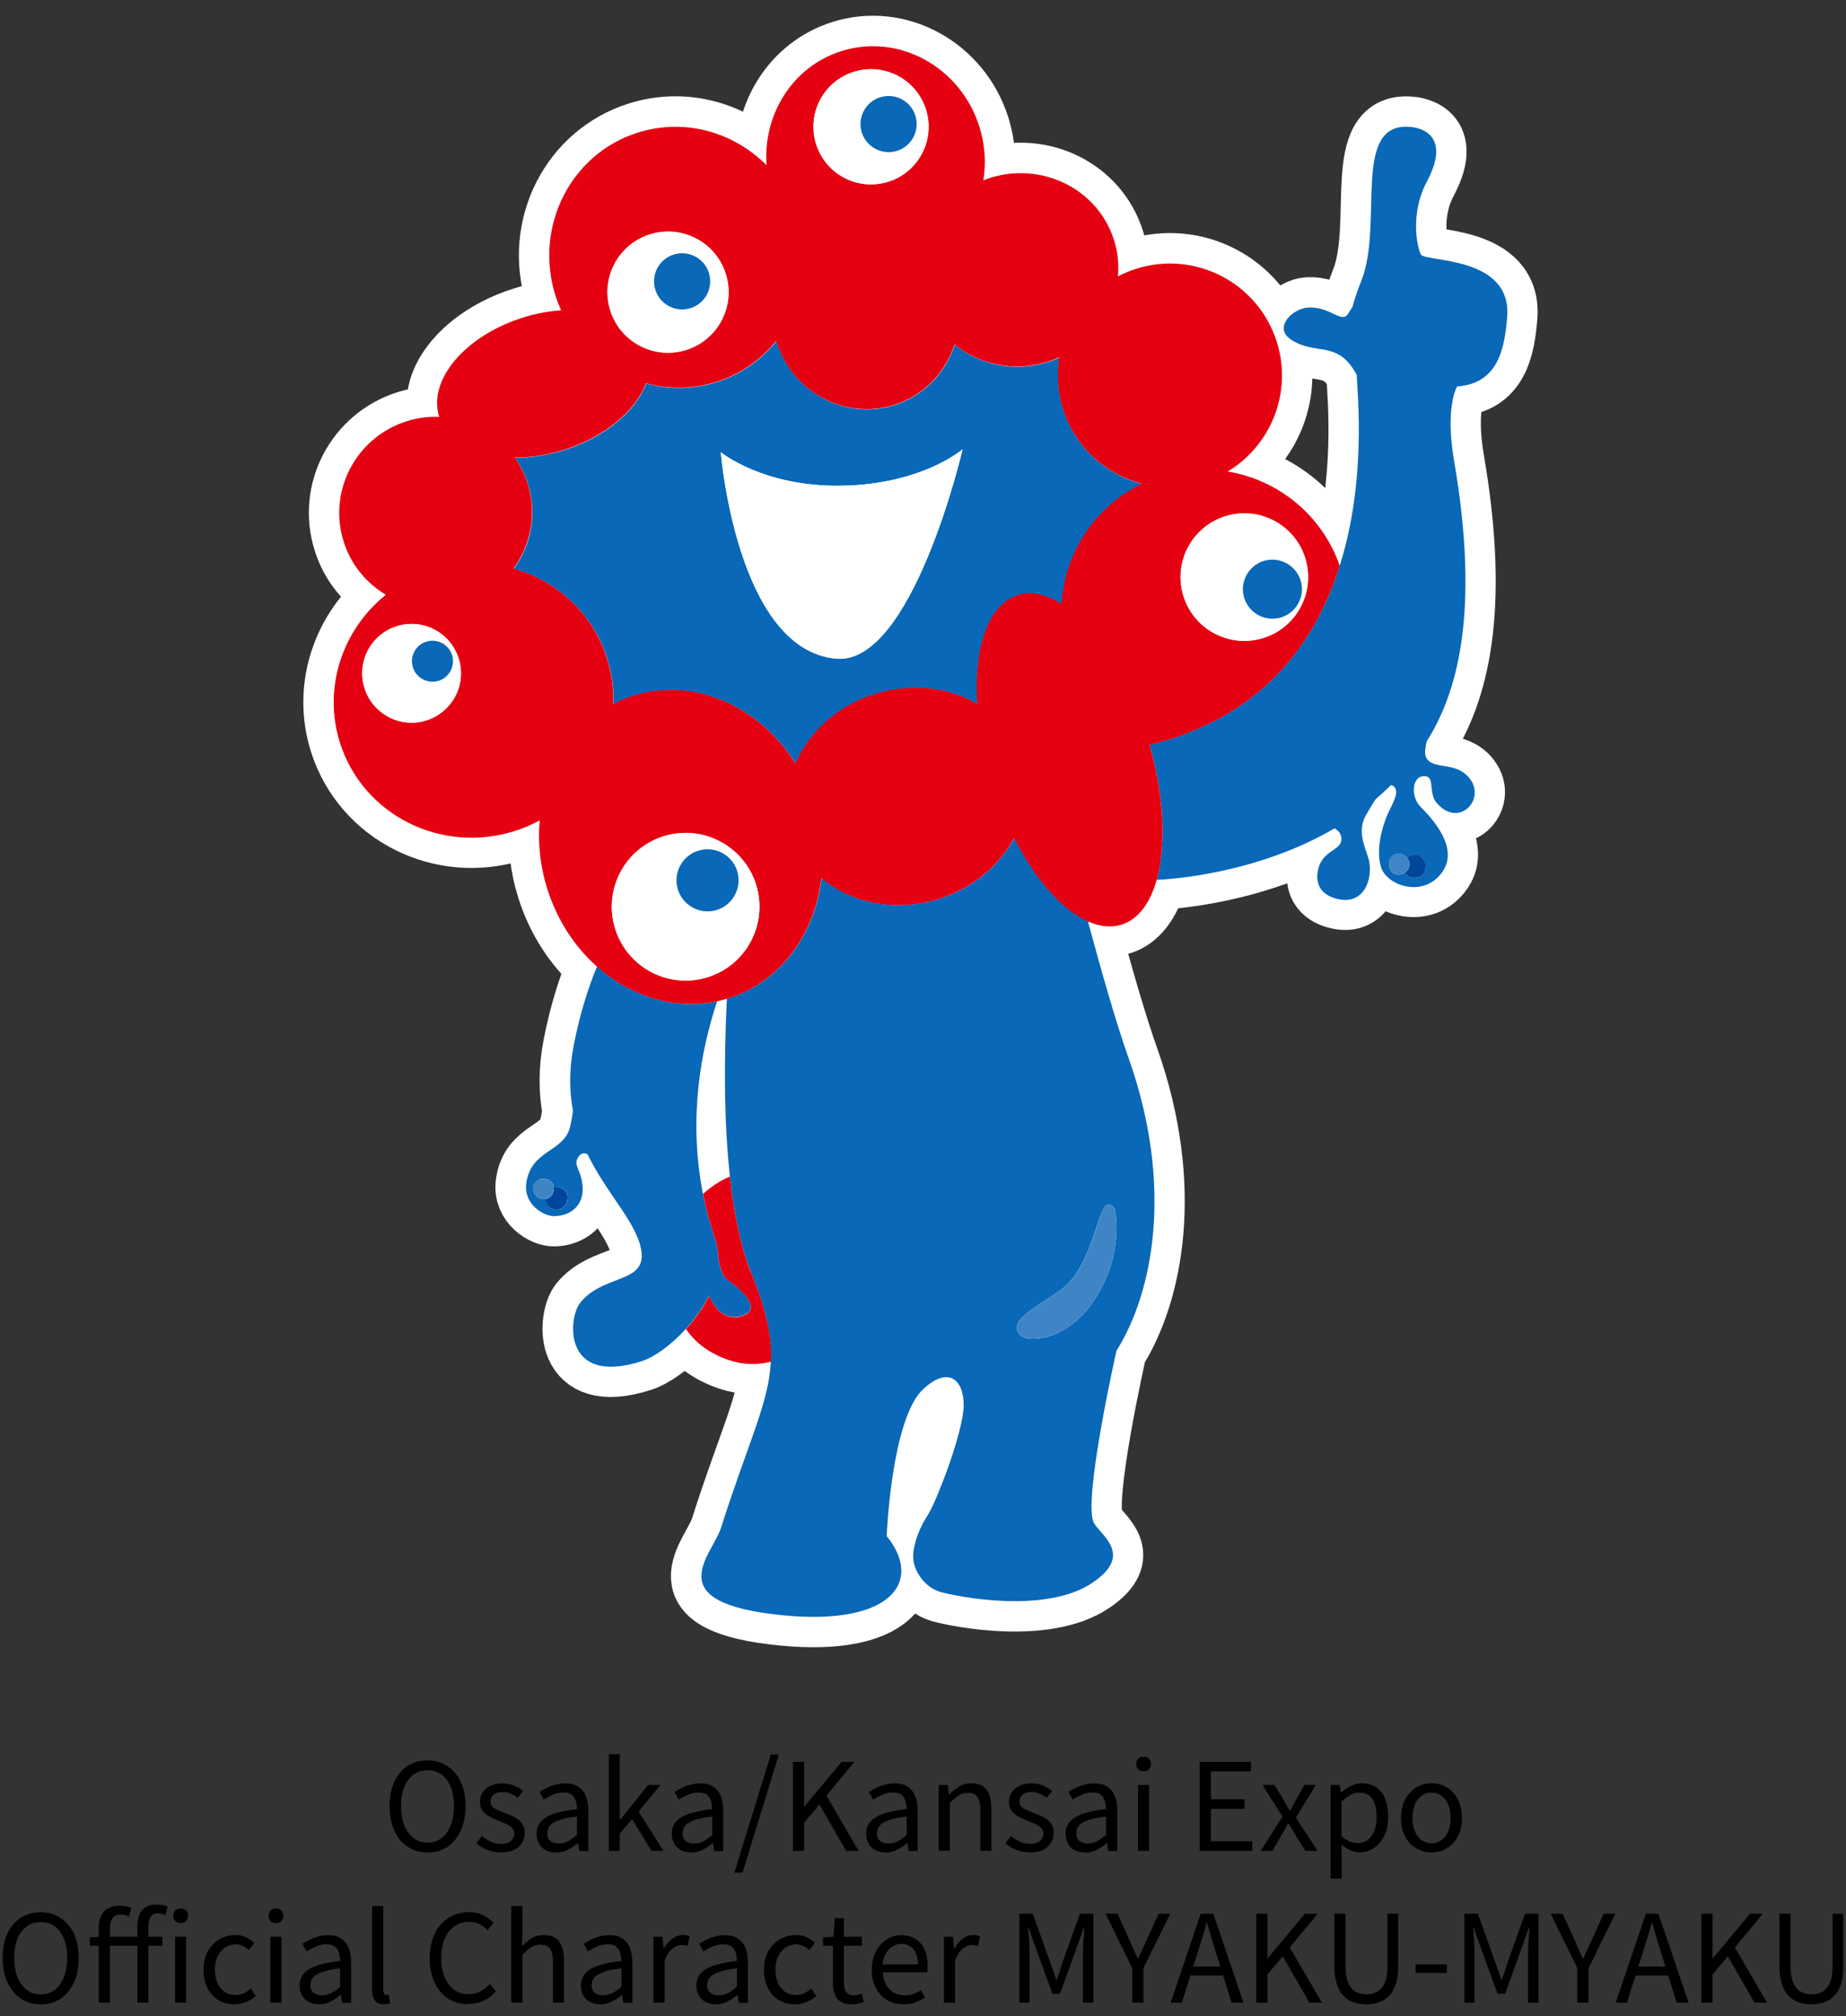 <?xml version="1.0" encoding="UTF-8"?>
<svg id="_レイヤー_2" data-name="レイヤー 2" xmlns="http://www.w3.org/2000/svg" viewBox="0 0 152 166">
  <rect x="0" y="0" width="152" height="166" fill="#333333" stroke="none"/>
  <defs>
    <style>
      .cls-1 {
        fill: none;
      }

      .cls-2, .cls-3 {
        fill: #fff;
      }

      .cls-4 {
        fill: #0968b7;
      }

      .cls-5 {
        fill: #00469c;
      }

      .cls-6 {
        fill: #3f85c6;
      }

      .cls-3 {
        stroke: #fff;
        stroke-miterlimit: 10;
        stroke-width: 5px;
      }

      .cls-7 {
        fill: #e50012;
      }
    </style>
  </defs>
  <g id="_レイヤー_1-2" data-name="レイヤー 1">
    <g>
      <g>
        <g>
          <g>
            <path class="cls-3" d="M116.99,20.95c-.33-.67-.88-3.42.5-6,2.33-4.39-1.38-4.5-1.38-4.5-4.86-.42-2.17,7.96-4,12.62-.36.91-.6,1.63-.75,2.22-.12.17-.24.35-.35.53-.53.88-1.44-.59-3.28-.5-1.27.06-2.93,1.63-1.44,2.63,2.06,1.38,3.85-.02,5.42,2.91.09,1.84.79,8.82-1.39,15.73-1.46-4.21-5.08-7.09-9.23-7.78,3.57-2.15,5.35-6.53,4.04-10.68-1.54-4.86-6.72-7.55-11.58-6.01-.53.17-1.03.38-1.5.63.09-.99,0-2.01-.33-3.01-1.32-4.18-5.9-6.46-10.21-5.1-.18.06-.36.13-.54.2.23-1.43.14-2.94-.33-4.43-1.56-4.92-6.65-7.71-11.37-6.21-4.01,1.27-6.46,5.22-6.15,9.4-2.71-2.74-6.75-3.91-10.61-2.69-5.53,1.75-8.56,7.76-6.77,13.43.13.41.29.81.46,1.2-1.03.07-2.1.26-3.18.61-4.74,1.5-7.81,5.15-6.86,8.15,0,0,0,0,0,.01-.88-.03-1.78.08-2.67.36-4.18,1.32-6.51,5.76-5.19,9.92.6,1.91,1.87,3.41,3.47,4.37-3.56,2.86-5.21,7.65-3.78,12.18,1.88,5.94,8.32,9.19,14.39,7.27.73-.23,1.42-.53,2.06-.88-.17,1.83.03,3.76.63,5.67.82,2.58,2.26,4.75,4.07,6.36-.78,1.88-1.44,4.04-1.92,6.5-.39,2.01-.36,3.77-.07,5.34-.01.21-.06.62-.22,1.33-.48,2.15-3.27,1.89-3.62,4.72-.21,1.67,1.4,2.69,2.33,2.67,1.26-.03,2.44-.83,2.31-2.46-.1-1.31-.72-1.68-.44-2.25.27-.55.61-.52.85-.38,1.63,3.34,4.09,5.66,4.43,7.95.4,2.71-3.11,1.89-5.03,4.26-1.01,1.25-1.48,6.93,5.09,4.81.99-.32,2.39-1.31,3.61-2.65.7,1.03,1.78,1.95,3.52,2.55,1.18.4,2.36.41,3.48.13-.15,3.42-1.85,6.63-4.11,13.73-.73,2.28-5.28,6.19,5.19,7.19,8.81.84,11.51-2.77,8.46-6.53,0,0,.38-9.63,2.99-12.08,2.06-1.94,3.35-.83,3.35,1.3s-2.25,8-3,9.12c-.52.78-1.12,2.12-1.16,3.28-.04,1.17.93,2.61,2.25,2.98,1.32.38,8.66,1.86,12.53-.77,3.33-2.26.78-3.81.12-4.88-1-1.62,1.84-14.21,1.84-14.21,2.99-4.74,4.75-13.5,1.01-24.06-1.02-2.87-2.24-7.13-3.37-11.33.97.43,1.91.54,2.78.27,1.37-.43,2.35-1.77,2.89-3.68,1.08-.04,8.23-.48,14.65-4.24.24.14.48.36.54.67.24,1.19-1.5,1-1.89,2.7-.39,1.7.81,2.34,1.88,2.5,1.87.27,2.62-1.62,2.31-3.19-.15-.74-.93-2.08-.44-3.38.12-.33.58-1.08.98-1.7.41-.35.82-.72,1.21-1.11.02-.02.04-.04.06-.06.84.28.22,1.38-.12,2.06-.59,1.18-1.18,3.28-.69,4.75.5,1.5,3.55,2.54,5.06.31,1.31-1.94-.75-4.25-1.81-5.31-.83-.83-.72-2.44.18-2.53,1.09-.12.4,1.34,1.13,2.19,1.81,2.12,4.06-.25,2.75-1.97-1.17-1.54-3.1-.65-3.63-1.81-.12-.25-.06-.73.06-1.27,2.5-3.95,4.42-10.53,2.26-23.11-.77-4.48.25-6.12.25-6.12,3.38-.25,3.9-3.09,4.12-5.69.43-5.13-6.79-4.52-7.12-5.19Z"/>
            <g>
              <path class="cls-4" d="M83.52,68.99c-1.21,2.25-3.37,4.12-6.17,5-3.58,1.13-7.24.37-9.69-1.7-.54,4.61-3.37,8.54-7.64,9.89-.05.02-.11.03-.17.05-.24,4.87-.25,10.07.25,14.62.33,3.04.89,5.79,1.76,7.96,1.24,3.09,1.71,5.22,1.61,7.27-.15,3.42-1.85,6.63-4.11,13.73-.73,2.28-5.28,6.19,5.19,7.19,8.81.84,11.51-2.77,8.46-6.53,0,0,.38-9.63,2.99-12.08,2.06-1.94,3.35-.83,3.35,1.3s-2.25,8-3,9.12c-.52.78-1.12,2.12-1.16,3.28-.04,1.17.93,2.61,2.25,2.98,1.32.38,8.66,1.86,12.53-.77,3.33-2.26.78-3.81.12-4.88-1-1.62,1.84-14.21,1.84-14.21,2.99-4.74,4.75-13.5,1.01-24.06-1.02-2.87-2.24-7.13-3.37-11.33-2.11-.95-4.33-3.44-6.07-6.86ZM91.78,99.52s.91,3.6-1.69,7.54c-2.19,3.32-5.44,3.54-6.08,2.87-1.23-1.3,1.88-2.54,3.56-3.91,2.84-2.32,2.85-8.42,4.21-6.5Z"/>
              <path class="cls-4" d="M94.04,39.85c-2.97-.77-5.5-3-6.49-6.14-.45-1.43-.53-2.89-.3-4.27-.3.14-.61.26-.94.36-2.77.88-5.64.25-7.69-1.42-.74,2.29-2.51,4.19-4.95,4.97-4.05,1.28-8.38-1.02-9.69-5.13-.02-.05-.02-.1-.04-.14-1.24,1.54-2.91,2.74-4.92,3.38-1.96.62-3.96.62-5.81.12-.83,2.24-3.35,4.4-6.73,5.47-1.4.44-2.79.64-4.07.64.45.64.81,1.36,1.06,2.14.78,2.47.27,5.04-1.16,7,3.54,1,6.51,3.67,7.69,7.39.4,1.25.55,2.52.51,3.76.52-.27,1.07-.5,1.65-.68,4.99-1.58,10.38.85,13.36,5.58,1.1-2.57,3.43-4.74,6.52-5.72,3.01-.95,6.08-.56,8.44.81-.28-4.6.91-8.18,3.33-8.94,1.12-.36,2.38-.06,3.64.74.25-4.18,2.73-8.02,6.61-9.9ZM68.85,54.23c-8.19-.73-9.5-17-9.5-17,0,0,3.51,2.9,10.08,2.76,6.56-.15,9.83-3,9.83-3,0,0-4.13,17.8-10.41,17.24Z"/>
              <g>
                <path class="cls-4" d="M116.99,20.95c-.33-.67-.88-3.42.5-6,2.33-4.39-1.38-4.5-1.38-4.5-4.86-.42-2.17,7.96-4,12.62-.36.91-.6,1.63-.75,2.22-.12.17-.24.35-.35.53-.53.88-1.44-.59-3.28-.5-1.27.06-2.93,1.63-1.44,2.63,2.06,1.38,3.85-.02,5.42,2.91.09,1.84.79,8.82-1.4,15.73-1.98,6.27-6.33,12.47-15.66,14.73,0,0,0,0,0,0,1.23,4.28,1.38,8.32.59,11.12,1.08-.04,8.23-.48,14.65-4.24.24.14.48.36.54.67.24,1.19-1.5,1-1.89,2.7-.39,1.7.81,2.34,1.88,2.5,1.87.27,2.62-1.62,2.31-3.19-.15-.74-.93-2.08-.44-3.38.12-.33.58-1.08.98-1.7.41-.35.82-.72,1.21-1.11.02-.02.04-.04.06-.06.84.28.22,1.38-.12,2.06-.59,1.18-1.18,3.28-.69,4.75.5,1.5,3.55,2.54,5.06.31,1.31-1.94-.75-4.25-1.81-5.31-.83-.83-.72-2.44.18-2.53,1.09-.12.4,1.34,1.13,2.19,1.81,2.12,4.06-.25,2.75-1.97-1.17-1.54-3.1-.65-3.63-1.81-.12-.25-.06-.73.06-1.27,2.5-3.95,4.42-10.53,2.26-23.11-.77-4.48.25-6.12.25-6.12,3.38-.25,3.9-3.09,4.12-5.69.43-5.13-6.79-4.52-7.12-5.19ZM117.4,71.17c.12,1.19-1.2,1.4-1.71.75-.02-.02-.02-.04-.04-.06-.19.12-.43.18-.66.13-.47-.1-.83-.76-.51-1.29.47-.79,1.27-.2,1.27-.2.05.04.08.09.12.14.08-.07.18-.14.29-.18.96-.34,1.24.73,1.24.73Z"/>
                <path class="cls-4" d="M59.83,105.32c-.38-.27-.59-1.16-.69-1.74,0-.52-.08-1.04-.26-1.55-.43-1.27-.76-2.52-1-3.74-1.23-6.28-.15-11.89,1.17-15.85-3.51.74-7.12-.4-9.89-2.87-.78,1.88-1.44,4.04-1.92,6.5-.39,2.01-.36,3.77-.07,5.34-.01.21-.06.62-.22,1.33-.48,2.15-3.27,1.89-3.62,4.72-.21,1.67,1.4,2.69,2.33,2.67,1.26-.03,2.44-.83,2.31-2.46-.1-1.31-.72-1.68-.44-2.25.27-.55.61-.52.85-.38,1.63,3.34,4.09,5.66,4.43,7.95.4,2.71-3.11,1.89-5.03,4.26-1.01,1.25-1.48,6.93,5.09,4.81.99-.32,2.39-1.31,3.61-2.65.72-.8,1.39-1.72,1.87-2.7.08.1.21.29.39.61.53.97,1.59,1.35,2.49.97,1.15-.48.58-1.56-1.4-2.98ZM45.2,99.37s-.27-.27-.34-.63c-.2.02-.42-.04-.65-.2,0,0-.71-.69-.01-1.29.47-.4,1.18-.16,1.36.29.03.06.04.12.05.19.45-.09.94.15,1.09.53.31.76-.53,1.81-1.5,1.11Z"/>
              </g>
              <path class="cls-7" d="M110.32,46.6c-1.46-4.21-5.08-7.09-9.23-7.78,3.57-2.15,5.35-6.53,4.04-10.68-1.54-4.86-6.72-7.55-11.58-6.01-.53.17-1.03.38-1.5.63.09-.99,0-2.01-.33-3.01-1.32-4.18-5.9-6.46-10.21-5.1-.18.06-.36.13-.54.2.23-1.43.14-2.94-.33-4.43-1.56-4.92-6.65-7.71-11.37-6.21-4.01,1.27-6.46,5.22-6.15,9.4-2.71-2.74-6.75-3.91-10.61-2.69-5.53,1.75-8.56,7.76-6.77,13.43.13.41.29.81.46,1.2-1.03.07-2.1.26-3.18.61-4.74,1.5-7.81,5.15-6.86,8.15,0,0,0,0,0,.01-.88-.03-1.78.08-2.67.36-4.18,1.32-6.51,5.76-5.19,9.92.6,1.91,1.87,3.41,3.47,4.37-3.56,2.86-5.21,7.65-3.78,12.18,1.88,5.94,8.32,9.19,14.39,7.27.73-.23,1.42-.53,2.06-.88-.17,1.83.03,3.76.63,5.67.82,2.58,2.26,4.75,4.07,6.36,2.77,2.47,6.39,3.61,9.89,2.87.27-.06.54-.13.8-.2.05-.02.11-.03.17-.05,4.27-1.35,7.1-5.28,7.64-9.89,2.45,2.06,6.11,2.83,9.69,1.7,2.8-.89,4.97-2.75,6.17-5,1.74,3.42,3.96,5.92,6.07,6.86.97.43,1.91.54,2.78.27,1.37-.43,2.35-1.77,2.89-3.68.79-2.8.64-6.84-.59-11.12,0,0,0,0,0,0,9.33-2.26,13.68-8.46,15.66-14.73ZM107.47,45.93c.87,2.77-.66,5.72-3.42,6.59-2.76.87-5.72-.66-6.59-3.42-.88-2.76.66-5.72,3.42-6.59,2.77-.87,5.72.66,6.59,3.42ZM70.29,5.92c2.5-.79,5.16.59,5.95,3.09.79,2.5-.59,5.16-3.09,5.95-2.5.79-5.16-.59-5.95-3.09-.79-2.5.59-5.16,3.09-5.95ZM53.5,19.3c2.63-.83,5.43.62,6.26,3.25.83,2.63-.62,5.43-3.25,6.26-2.63.83-5.43-.62-6.26-3.25-.83-2.63.62-5.43,3.25-6.26ZM35.12,59.31c-2.14.68-4.42-.51-5.1-2.65-.68-2.14.51-4.42,2.65-5.1,2.14-.68,4.42.51,5.1,2.65.68,2.14-.51,4.42-2.65,5.1ZM58.29,80.45c-3.2,1.01-6.62-.76-7.63-3.96-1.01-3.2.76-6.62,3.96-7.63,3.2-1.01,6.62.76,7.63,3.96,1.01,3.2-.76,6.62-3.96,7.63ZM83.79,49.01c-2.43.77-3.61,4.34-3.33,8.94-2.36-1.37-5.43-1.76-8.44-.81-3.09.98-5.42,3.15-6.52,5.72-2.98-4.73-8.38-7.16-13.36-5.58-.58.18-1.12.41-1.65.68.05-1.24-.11-2.51-.51-3.76-1.18-3.72-4.14-6.38-7.69-7.39,1.42-1.96,1.94-4.53,1.16-7-.25-.78-.61-1.5-1.06-2.14,1.29,0,2.67-.19,4.07-.64,3.38-1.07,5.9-3.23,6.73-5.47,1.86.5,3.86.5,5.81-.12,2.01-.64,3.68-1.84,4.92-3.38.01.05.02.1.04.14,1.3,4.12,5.64,6.41,9.69,5.13,2.44-.77,4.21-2.68,4.95-4.97,2.05,1.67,4.92,2.3,7.69,1.42.32-.1.63-.23.94-.36-.23,1.39-.15,2.84.3,4.27.99,3.14,3.52,5.37,6.49,6.14-3.88,1.88-6.36,5.71-6.61,9.9-1.26-.8-2.52-1.1-3.64-.74Z"/>
              <path class="cls-1" d="M57.89,98.29c.64-.57,1.37-1.07,2.21-1.43-.5-4.55-.48-9.75-.25-14.62-.27.08-.53.15-.8.2-1.32,3.95-2.39,9.57-1.17,15.85Z"/>
              <path class="cls-7" d="M61.86,104.83c-.87-2.18-1.43-4.93-1.76-7.96-.84.36-1.58.85-2.21,1.43.24,1.22.56,2.47,1,3.74.17.51.25,1.03.26,1.55.1.57.3,1.46.69,1.74,1.98,1.42,2.54,2.5,1.4,2.98-.9.38-1.96,0-2.49-.97-.18-.32-.3-.51-.39-.61-.48.98-1.15,1.9-1.87,2.7.7,1.03,1.78,1.95,3.52,2.55,1.18.4,2.36.41,3.48.13.09-2.05-.38-4.18-1.61-7.27Z"/>
              <path class="cls-6" d="M84.01,109.93c.63.67,3.89.45,6.08-2.87,2.6-3.94,1.69-7.54,1.69-7.54-1.36-1.92-1.36,4.18-4.21,6.5-1.68,1.37-4.78,2.61-3.56,3.91Z"/>
              <path class="cls-2" d="M97.45,49.1c.87,2.77,3.83,4.3,6.59,3.42,2.77-.88,4.3-3.83,3.42-6.59-.88-2.77-3.83-4.3-6.59-3.42-2.77.88-4.3,3.83-3.42,6.59ZM104.03,46.19c1.28-.41,2.65.3,3.05,1.59.41,1.28-.3,2.65-1.59,3.05-1.28.41-2.65-.3-3.05-1.59-.41-1.28.3-2.65,1.59-3.05Z"/>
              <path class="cls-4" d="M105.5,50.83c1.28-.41,1.99-1.77,1.59-3.05-.41-1.28-1.77-1.99-3.05-1.59-1.28.41-1.99,1.77-1.59,3.05.41,1.28,1.77,1.99,3.05,1.59Z"/>
              <path class="cls-2" d="M62.25,72.82c-1.01-3.2-4.43-4.98-7.63-3.96-3.2,1.01-4.98,4.43-3.96,7.63,1.01,3.2,4.43,4.98,7.63,3.96,3.2-1.01,4.97-4.43,3.96-7.63ZM55.83,73.25c-.43-1.35.32-2.78,1.67-3.21,1.35-.43,2.78.32,3.21,1.67.43,1.35-.32,2.78-1.67,3.21-1.35.43-2.78-.32-3.21-1.67Z"/>
              <path class="cls-4" d="M60.7,71.71c-.43-1.35-1.86-2.09-3.21-1.67-1.35.43-2.09,1.86-1.67,3.21.43,1.34,1.86,2.09,3.21,1.67,1.34-.43,2.09-1.86,1.67-3.21Z"/>
              <path class="cls-2" d="M56.51,28.81c2.63-.83,4.08-3.64,3.25-6.26-.83-2.63-3.63-4.08-6.26-3.25-2.63.83-4.08,3.64-3.25,6.26.83,2.63,3.63,4.08,6.26,3.25ZM55.47,20.97c1.22-.38,2.52.29,2.9,1.51.39,1.22-.29,2.52-1.51,2.9-1.22.39-2.52-.29-2.9-1.51-.38-1.22.29-2.52,1.51-2.9Z"/>
              <path class="cls-4" d="M56.86,25.37c1.22-.38,1.89-1.68,1.51-2.9-.38-1.22-1.68-1.89-2.9-1.51-1.22.38-1.89,1.68-1.51,2.9.38,1.22,1.68,1.89,2.9,1.51Z"/>
              <path class="cls-2" d="M73.15,14.96c2.5-.79,3.88-3.45,3.09-5.95-.79-2.5-3.45-3.88-5.95-3.09-2.5.79-3.88,3.45-3.09,5.95.79,2.5,3.45,3.88,5.95,3.09ZM72.47,8.01c1.22-.39,2.52.29,2.9,1.51.39,1.22-.29,2.52-1.51,2.9-1.22.38-2.52-.29-2.9-1.51-.39-1.22.29-2.52,1.51-2.9Z"/>
              <path class="cls-4" d="M73.86,12.42c1.22-.38,1.89-1.68,1.51-2.9-.38-1.22-1.68-1.89-2.9-1.51-1.22.39-1.89,1.68-1.51,2.9.39,1.22,1.69,1.89,2.9,1.51Z"/>
              <path class="cls-2" d="M32.66,51.56c-2.14.68-3.33,2.96-2.65,5.1.68,2.14,2.96,3.33,5.1,2.65,2.14-.68,3.33-2.96,2.65-5.1-.68-2.14-2.96-3.33-5.1-2.65ZM36.12,56.06c-.89.28-1.84-.21-2.12-1.1-.28-.89.21-1.84,1.1-2.12.89-.28,1.84.21,2.12,1.1.28.89-.21,1.84-1.1,2.12Z"/>
              <path class="cls-4" d="M35.1,52.83c-.89.28-1.38,1.23-1.1,2.12.28.89,1.24,1.38,2.12,1.1.89-.28,1.38-1.23,1.1-2.12-.28-.89-1.23-1.38-2.12-1.1Z"/>
              <path class="cls-2" d="M59.35,37.23s1.31,16.27,9.5,17c6.28.56,10.41-17.24,10.41-17.24,0,0-3.27,2.85-9.83,3-6.56.15-10.08-2.76-10.08-2.76Z"/>
              <path class="cls-5" d="M45.6,97.73c.07.46-.26.97-.75,1.01.07.36.34.63.34.63.97.69,1.81-.35,1.5-1.11-.15-.37-.64-.62-1.09-.53Z"/>
              <path class="cls-6" d="M45.6,97.73c0-.06-.02-.13-.05-.19-.18-.45-.89-.69-1.36-.29-.7.59.01,1.29.01,1.29.23.17.45.22.65.2.48-.05.81-.55.75-1.01Z"/>
              <path class="cls-5" d="M115.87,70.63c.36.48.16.99-.22,1.23.01.02.02.04.04.06.51.65,1.83.44,1.71-.75,0,0-.28-1.07-1.24-.73-.11.04-.21.11-.29.18Z"/>
              <path class="cls-6" d="M115.87,70.63s-.07-.09-.12-.14c0,0-.81-.58-1.27.2-.32.53.04,1.19.51,1.29.23.05.47,0,.66-.13.38-.24.58-.75.22-1.23Z"/>
            </g>
          </g>
          <rect class="cls-1" x="24.8" y=".98" width="102" height="135"/>
        </g>
        <g>
          <path d="M35.2,152.52c-.61,0-1.15-.15-1.62-.46-.47-.31-.84-.75-1.1-1.33-.27-.57-.4-1.25-.4-2.03s.13-1.46.4-2.02c.27-.56.63-1,1.1-1.29.47-.3,1.01-.45,1.62-.45s1.16.15,1.62.46c.47.3.84.73,1.11,1.29s.4,1.23.4,2.02-.13,1.46-.4,2.03c-.27.57-.63,1.02-1.11,1.33-.47.31-1.01.46-1.62.46ZM35.2,151.71c.44,0,.82-.12,1.15-.37s.58-.6.76-1.05c.18-.45.27-.98.27-1.59s-.09-1.14-.27-1.58-.43-.78-.76-1.02-.71-.35-1.15-.35-.81.12-1.14.35-.58.58-.77,1.02c-.18.44-.27.97-.27,1.58s.09,1.14.27,1.59c.18.45.44.8.77,1.05s.71.37,1.14.37Z"/>
          <path d="M41.25,152.52c-.38,0-.75-.07-1.11-.21-.36-.14-.66-.32-.91-.54l.44-.61c.24.19.49.35.74.47.25.12.54.18.87.18.36,0,.63-.08.8-.25.18-.16.27-.36.27-.6,0-.19-.06-.34-.19-.46-.12-.12-.28-.23-.47-.32-.19-.09-.38-.17-.59-.25-.25-.1-.5-.21-.74-.33-.24-.12-.44-.28-.6-.48-.16-.2-.24-.45-.24-.75s.07-.56.22-.79.36-.41.64-.55c.28-.14.62-.2,1.01-.2.33,0,.64.06.93.18.29.12.54.27.75.44l-.44.57c-.19-.13-.38-.25-.58-.34-.2-.09-.41-.14-.65-.14-.35,0-.6.08-.77.23s-.24.34-.24.56c0,.17.05.31.16.42s.26.21.44.28c.18.08.37.16.57.24.2.07.4.15.59.24.2.09.37.19.53.31.16.12.28.27.38.45.1.18.14.39.14.65,0,.29-.07.56-.22.81s-.37.44-.66.58c-.29.14-.65.21-1.08.21Z"/>
          <path d="M45.76,152.52c-.3,0-.57-.06-.81-.18-.24-.12-.43-.3-.56-.53s-.21-.51-.21-.83c0-.59.27-1.05.79-1.36.53-.32,1.38-.54,2.54-.67,0-.23-.03-.46-.1-.67-.06-.21-.17-.38-.33-.51-.16-.13-.39-.19-.69-.19s-.61.06-.88.19c-.28.12-.53.25-.74.4l-.35-.63c.17-.11.36-.22.58-.33.22-.11.46-.2.72-.27s.54-.11.83-.11c.44,0,.8.09,1.08.28.28.19.48.44.61.77.13.33.2.72.2,1.18v3.34h-.75l-.08-.65h-.03c-.25.21-.53.4-.83.55s-.62.23-.96.23ZM46.02,151.78c.26,0,.51-.06.74-.18s.49-.3.75-.53v-1.51c-.61.07-1.09.16-1.45.29-.36.12-.62.27-.77.45-.15.18-.23.39-.23.62,0,.31.09.54.28.67.19.13.41.2.68.2Z"/>
          <path d="M50.13,152.39v-7.96h.9v5.39h.04l2.3-2.86h1.02l-1.81,2.19,2.05,3.24h-.99l-1.59-2.62-1.02,1.19v1.43h-.9Z"/>
          <path d="M56.9,152.52c-.3,0-.57-.06-.81-.18-.24-.12-.43-.3-.57-.53s-.21-.51-.21-.83c0-.59.27-1.05.79-1.36.53-.32,1.38-.54,2.54-.67,0-.23-.03-.46-.09-.67-.06-.21-.18-.38-.34-.51-.16-.13-.39-.19-.69-.19-.31,0-.61.06-.88.19-.28.12-.53.25-.75.4l-.35-.63c.17-.11.36-.22.58-.33s.46-.2.72-.27.54-.11.83-.11c.44,0,.8.09,1.07.28s.48.44.61.77c.13.33.2.72.2,1.18v3.34h-.75l-.08-.65h-.03c-.25.21-.53.4-.84.55-.3.15-.62.23-.96.23ZM57.16,151.78c.26,0,.51-.06.75-.18s.48-.3.74-.53v-1.51c-.61.07-1.09.16-1.45.29s-.62.27-.77.45c-.15.18-.23.39-.23.62,0,.31.09.54.28.67.19.13.41.2.68.2Z"/>
          <path d="M60.47,154.18l3-9.73h.66l-2.99,9.73h-.67Z"/>
          <path d="M65.29,152.39v-7.33h.92v3.68h.02l3.07-3.68h1.05l-2.3,2.78,2.65,4.55h-1.03l-2.2-3.82-1.26,1.5v2.32h-.92Z"/>
          <path d="M72.91,152.52c-.3,0-.57-.06-.81-.18-.24-.12-.43-.3-.57-.53s-.21-.51-.21-.83c0-.59.27-1.05.79-1.36.53-.32,1.38-.54,2.54-.67,0-.23-.03-.46-.09-.67-.06-.21-.18-.38-.34-.51-.16-.13-.39-.19-.69-.19-.31,0-.61.06-.88.19-.28.12-.53.25-.75.4l-.35-.63c.17-.11.36-.22.58-.33s.46-.2.72-.27.54-.11.83-.11c.44,0,.8.09,1.07.28s.48.44.61.77c.13.33.2.72.2,1.18v3.34h-.75l-.08-.65h-.03c-.25.21-.53.4-.84.55-.3.15-.62.23-.96.23ZM73.17,151.78c.26,0,.51-.06.75-.18s.48-.3.74-.53v-1.51c-.61.07-1.09.16-1.45.29s-.62.27-.77.45c-.15.18-.23.39-.23.62,0,.31.09.54.28.67.19.13.41.2.68.2Z"/>
          <path d="M77.29,152.39v-5.43h.75l.09.79h.02c.26-.26.54-.48.83-.66.29-.18.62-.27.99-.27.57,0,.99.18,1.26.54.27.36.4.89.4,1.58v3.44h-.91v-3.32c0-.51-.08-.88-.24-1.11-.16-.23-.43-.34-.79-.34-.28,0-.53.07-.75.21-.22.14-.46.35-.73.62v3.94h-.92Z"/>
          <path d="M84.81,152.52c-.38,0-.75-.07-1.11-.21-.36-.14-.66-.32-.91-.54l.44-.61c.24.19.49.35.74.47.25.12.54.18.87.18.36,0,.63-.08.8-.25.18-.16.27-.36.27-.6,0-.19-.06-.34-.19-.46-.12-.12-.28-.23-.47-.32-.19-.09-.38-.17-.59-.25-.25-.1-.5-.21-.74-.33-.24-.12-.44-.28-.6-.48-.16-.2-.24-.45-.24-.75s.07-.56.22-.79.36-.41.64-.55c.28-.14.62-.2,1.01-.2.33,0,.64.06.93.18.29.12.54.27.75.44l-.44.57c-.19-.13-.38-.25-.58-.34-.2-.09-.41-.14-.65-.14-.35,0-.6.08-.77.23s-.24.34-.24.56c0,.17.05.31.16.42s.26.21.44.28c.18.08.37.16.57.24.2.07.4.15.59.24.2.09.37.19.53.31.16.12.28.27.38.45.1.18.14.39.14.65,0,.29-.07.56-.22.81s-.37.44-.66.58c-.29.14-.65.21-1.08.21Z"/>
          <path d="M89.32,152.52c-.3,0-.57-.06-.81-.18-.24-.12-.43-.3-.56-.53s-.21-.51-.21-.83c0-.59.27-1.05.79-1.36.53-.32,1.38-.54,2.54-.67,0-.23-.03-.46-.1-.67-.06-.21-.17-.38-.33-.51-.16-.13-.39-.19-.69-.19s-.61.06-.88.19c-.28.12-.53.25-.74.4l-.35-.63c.17-.11.36-.22.58-.33.22-.11.46-.2.72-.27s.54-.11.83-.11c.44,0,.8.09,1.08.28.28.19.48.44.61.77.13.33.2.72.2,1.18v3.34h-.75l-.08-.65h-.03c-.25.21-.53.4-.83.55s-.62.23-.96.23ZM89.58,151.78c.26,0,.51-.06.74-.18s.49-.3.75-.53v-1.51c-.61.07-1.09.16-1.45.29-.36.12-.62.27-.77.45-.15.18-.23.39-.23.62,0,.31.09.54.28.67.19.13.41.2.68.2Z"/>
          <path d="M94.16,145.84c-.18,0-.33-.06-.44-.17-.11-.11-.16-.26-.16-.45s.05-.32.16-.43c.11-.11.26-.16.44-.16s.33.05.44.16c.11.11.17.25.17.43s-.06.33-.17.45c-.11.11-.26.17-.44.17ZM93.7,152.39v-5.43h.92v5.43h-.92Z"/>
          <path d="M98.78,152.39v-7.33h4.22v.78h-3.3v2.3h2.78v.79h-2.78v2.67h3.41v.79h-4.33Z"/>
          <path d="M103.81,152.39l1.79-2.83-1.65-2.6h.99l.73,1.19c.08.15.16.31.25.46.09.15.18.3.28.46h.05c.07-.15.15-.3.23-.46.08-.15.17-.3.25-.46l.67-1.19h.95l-1.65,2.69,1.79,2.74h-1l-.8-1.27c-.09-.17-.19-.33-.29-.5-.1-.16-.2-.32-.3-.48h-.05c-.09.15-.17.31-.26.48-.09.16-.19.33-.29.5l-.73,1.27h-.96Z"/>
          <path d="M109.56,154.68v-7.72h.75l.09.63h.02c.25-.21.52-.39.81-.54s.6-.23.91-.23c.47,0,.86.11,1.19.34s.57.55.73.97c.16.41.24.9.24,1.46,0,.62-.11,1.15-.33,1.58-.22.44-.51.77-.87,1-.36.23-.74.34-1.15.34-.25,0-.5-.05-.75-.17-.25-.11-.5-.26-.75-.46l.03.95v1.84h-.92ZM111.8,151.75c.3,0,.57-.08.8-.25s.42-.42.55-.74c.13-.32.2-.71.2-1.16,0-.4-.05-.75-.14-1.06-.1-.3-.25-.54-.46-.7-.21-.17-.49-.25-.84-.25-.23,0-.46.06-.7.19s-.49.31-.75.55v2.86c.24.21.48.35.71.44.23.08.44.12.61.12Z"/>
          <path d="M117.87,152.52c-.44,0-.85-.11-1.24-.33s-.7-.55-.92-.97c-.23-.42-.35-.94-.35-1.54s.12-1.12.35-1.54c.23-.42.54-.75.92-.98s.8-.34,1.24-.34c.33,0,.65.06.96.19s.57.31.8.56c.23.25.42.55.55.9s.2.76.2,1.21c0,.6-.12,1.11-.35,1.54s-.54.75-.92.97-.79.33-1.24.33ZM117.87,151.76c.31,0,.59-.09.83-.26.24-.17.42-.42.55-.73.13-.31.2-.68.2-1.09s-.07-.79-.2-1.1c-.13-.31-.32-.56-.55-.73-.24-.17-.51-.26-.83-.26s-.59.09-.82.26-.42.42-.55.73c-.13.31-.2.68-.2,1.1s.07.78.2,1.09c.13.31.31.56.55.73s.51.26.82.26Z"/>
          <path d="M3.35,165.02c-.61,0-1.16-.15-1.62-.46-.47-.31-.84-.75-1.11-1.33-.27-.57-.4-1.25-.4-2.03s.13-1.46.4-2.02c.27-.56.63-1,1.11-1.29.47-.3,1.01-.45,1.62-.45s1.15.15,1.62.46c.47.3.84.73,1.11,1.29.27.56.4,1.23.4,2.02s-.13,1.46-.4,2.03c-.27.57-.64,1.02-1.11,1.33-.47.31-1.01.46-1.62.46ZM3.35,164.21c.44,0,.82-.12,1.15-.37.33-.25.58-.6.76-1.05.18-.45.27-.98.27-1.59s-.09-1.14-.27-1.58-.43-.78-.76-1.02c-.33-.24-.71-.35-1.15-.35s-.82.12-1.14.35c-.33.24-.59.58-.77,1.02s-.27.97-.27,1.58.09,1.14.27,1.59c.18.45.44.8.77,1.05.33.25.71.37,1.14.37Z"/>
          <path d="M7.39,160.2v-.69l.78-.05h5.2v.74h-5.98ZM8.13,164.89v-6.15c0-.38.06-.71.19-.98s.31-.48.56-.63.56-.23.93-.23c.19,0,.37.02.54.05.17.03.33.08.46.14l-.19.7c-.11-.05-.23-.09-.35-.12-.12-.03-.25-.04-.38-.04-.27,0-.47.1-.62.29s-.22.47-.22.83v6.13h-.91ZM11.31,164.89v-6.3c0-.37.06-.68.17-.95s.29-.47.53-.62c.24-.15.54-.22.89-.22.17,0,.33.02.48.05.15.03.29.07.42.12l-.19.71c-.21-.1-.42-.15-.63-.15-.25,0-.44.09-.57.27-.12.18-.19.45-.19.8v6.29h-.91ZM14.87,158.34c-.17,0-.32-.06-.43-.17-.11-.11-.17-.26-.17-.45s.06-.32.17-.43c.11-.11.26-.16.43-.16s.33.05.45.16c.12.11.17.25.17.43s-.06.33-.17.45c-.12.11-.27.17-.45.17ZM14.42,164.89v-5.43h.91v5.43h-.91Z"/>
          <path d="M19.3,165.02c-.48,0-.91-.11-1.29-.33s-.69-.55-.91-.97-.34-.94-.34-1.54.12-1.12.36-1.54.56-.75.96-.98c.4-.23.83-.34,1.29-.34.35,0,.66.06.91.19.26.13.48.28.67.45l-.46.6c-.15-.14-.32-.25-.49-.34-.18-.09-.37-.13-.59-.13-.33,0-.62.09-.88.26s-.46.42-.61.73c-.15.31-.22.68-.22,1.1s.07.78.21,1.09c.14.31.34.56.59.73s.54.26.88.26c.25,0,.49-.05.7-.16.21-.1.41-.23.58-.38l.4.62c-.25.21-.52.38-.82.5-.3.12-.61.18-.94.18Z"/>
          <path d="M22.72,158.34c-.18,0-.33-.06-.44-.17-.11-.11-.16-.26-.16-.45s.05-.32.16-.43c.11-.11.26-.16.44-.16s.33.05.44.16c.11.11.17.25.17.43s-.06.33-.17.45c-.11.11-.26.17-.44.17ZM22.26,164.89v-5.43h.92v5.43h-.92Z"/>
          <path d="M26.26,165.02c-.3,0-.57-.06-.81-.18-.24-.12-.43-.3-.57-.53s-.21-.51-.21-.83c0-.59.27-1.05.79-1.36.53-.32,1.38-.54,2.54-.67,0-.23-.03-.46-.09-.67-.06-.21-.18-.38-.34-.51-.16-.13-.39-.19-.69-.19-.31,0-.61.06-.88.19-.28.12-.53.25-.75.4l-.35-.63c.17-.11.36-.22.58-.33s.46-.2.72-.27.54-.11.83-.11c.44,0,.8.09,1.07.28s.48.44.61.77c.13.33.2.72.2,1.18v3.34h-.75l-.08-.65h-.03c-.25.21-.53.4-.84.55-.3.15-.62.23-.96.23ZM26.52,164.28c.26,0,.51-.06.75-.18s.48-.3.74-.53v-1.51c-.61.07-1.09.16-1.45.29s-.62.27-.77.45c-.15.18-.23.39-.23.62,0,.31.09.54.28.67.19.13.41.2.68.2Z"/>
          <path d="M31.6,165.02c-.23,0-.41-.05-.55-.14-.14-.09-.24-.23-.31-.42-.07-.18-.1-.4-.1-.66v-6.88h.92v6.94c0,.14.03.24.07.3.05.06.11.09.18.09.03,0,.05,0,.08,0,.03,0,.06,0,.11-.02l.13.7c-.07.02-.14.04-.22.06s-.18.02-.31.02Z"/>
          <path d="M38.57,165.02c-.45,0-.88-.08-1.27-.25-.39-.17-.73-.42-1.01-.75-.29-.33-.51-.73-.67-1.19-.16-.47-.24-1-.24-1.6s.08-1.12.24-1.59c.16-.47.39-.87.69-1.2.29-.33.64-.58,1.03-.75.39-.17.82-.26,1.29-.26s.84.09,1.18.27c.34.18.62.39.83.62l-.5.6c-.19-.21-.41-.37-.66-.5s-.53-.19-.84-.19c-.46,0-.86.12-1.21.36-.35.24-.62.58-.81,1.02s-.29.97-.29,1.58.09,1.15.28,1.6c.19.45.45.8.79,1.04s.74.36,1.21.36c.35,0,.66-.07.94-.22.28-.15.53-.35.77-.61l.51.59c-.29.33-.61.59-.98.77s-.79.27-1.27.27Z"/>
          <path d="M42.1,164.89v-7.96h.92v2.18l-.04,1.12c.25-.25.52-.47.81-.65.29-.18.62-.26.99-.26.57,0,.99.18,1.26.54.27.36.4.89.4,1.58v3.44h-.91v-3.32c0-.51-.08-.88-.24-1.11-.16-.23-.43-.34-.79-.34-.28,0-.53.07-.75.21s-.46.35-.73.62v3.94h-.92Z"/>
          <path d="M49.42,165.02c-.3,0-.57-.06-.81-.18-.24-.12-.43-.3-.57-.53s-.21-.51-.21-.83c0-.59.27-1.05.79-1.36.53-.32,1.38-.54,2.54-.67,0-.23-.03-.46-.09-.67-.06-.21-.18-.38-.34-.51-.16-.13-.39-.19-.69-.19-.31,0-.61.06-.88.19-.28.12-.53.25-.75.4l-.35-.63c.17-.11.36-.22.58-.33s.46-.2.72-.27.54-.11.83-.11c.44,0,.8.09,1.07.28s.48.44.61.77c.13.33.2.72.2,1.18v3.34h-.75l-.08-.65h-.03c-.25.21-.53.4-.84.55-.3.15-.62.23-.96.23ZM49.68,164.28c.26,0,.51-.06.75-.18s.48-.3.74-.53v-1.51c-.61.07-1.09.16-1.45.29s-.62.27-.77.45c-.15.18-.23.39-.23.62,0,.31.09.54.28.67.19.13.41.2.68.2Z"/>
          <path d="M53.8,164.89v-5.43h.75l.09.99h.02c.19-.35.42-.62.69-.83.27-.2.55-.3.86-.3.12,0,.23,0,.32.02s.18.05.26.09l-.17.79c-.09-.03-.18-.05-.25-.06-.07-.02-.17-.02-.28-.02-.22,0-.46.1-.71.29-.25.19-.47.51-.65.97v3.49h-.92Z"/>
          <path d="M58.93,165.02c-.3,0-.57-.06-.81-.18-.24-.12-.43-.3-.57-.53s-.21-.51-.21-.83c0-.59.27-1.05.79-1.36.53-.32,1.38-.54,2.54-.67,0-.23-.03-.46-.09-.67-.06-.21-.18-.38-.34-.51-.16-.13-.39-.19-.69-.19-.31,0-.61.06-.88.19-.28.12-.53.25-.75.4l-.35-.63c.17-.11.36-.22.58-.33s.46-.2.72-.27.54-.11.83-.11c.44,0,.8.09,1.07.28s.48.44.61.77c.13.33.2.72.2,1.18v3.34h-.75l-.08-.65h-.03c-.25.21-.53.4-.84.55-.3.15-.62.23-.96.23ZM59.19,164.28c.26,0,.51-.06.75-.18s.48-.3.74-.53v-1.51c-.61.07-1.09.16-1.45.29s-.62.27-.77.45c-.15.18-.23.39-.23.62,0,.31.09.54.28.67.19.13.41.2.68.2Z"/>
          <path d="M65.45,165.02c-.48,0-.91-.11-1.29-.33-.38-.22-.69-.55-.91-.97-.22-.42-.34-.94-.34-1.54s.12-1.12.36-1.54.56-.75.96-.98.83-.34,1.29-.34c.35,0,.66.06.92.19.26.13.48.28.66.45l-.46.6c-.15-.14-.32-.25-.5-.34-.18-.09-.37-.13-.58-.13-.33,0-.62.09-.88.26s-.46.42-.61.73c-.15.31-.22.68-.22,1.1s.07.78.21,1.09c.14.31.34.56.59.73s.54.26.88.26c.25,0,.49-.05.7-.16.21-.1.41-.23.58-.38l.4.62c-.25.21-.52.38-.82.5-.3.12-.61.18-.94.18Z"/>
          <path d="M70.11,165.02c-.38,0-.68-.07-.91-.23-.23-.15-.39-.36-.48-.63-.1-.27-.14-.59-.14-.95v-3.01h-.81v-.69l.86-.05.1-1.53h.76v1.53h1.48v.74h-1.48v3.04c0,.33.06.58.18.77.12.18.34.27.66.27.1,0,.21-.02.32-.04.11-.03.21-.07.3-.1l.18.69c-.15.05-.32.1-.49.14-.17.04-.35.06-.52.06Z"/>
          <path d="M74.38,165.02c-.49,0-.93-.11-1.32-.34-.39-.23-.71-.55-.93-.98-.23-.42-.35-.93-.35-1.52,0-.45.07-.85.2-1.19.13-.35.32-.65.54-.9.23-.25.49-.44.79-.57.29-.13.59-.19.9-.19.47,0,.86.1,1.18.31.32.21.57.5.74.88s.25.83.25,1.35c0,.1,0,.19,0,.28,0,.09-.02.17-.03.24h-3.66c.02.39.11.72.26,1,.16.28.37.5.62.66.26.16.56.23.91.23.27,0,.51-.04.73-.11.21-.08.43-.18.63-.31l.32.61c-.23.15-.5.28-.79.39-.29.11-.62.16-.99.16ZM72.67,161.74h2.91c0-.55-.12-.97-.36-1.25-.24-.29-.57-.44-1-.44-.25,0-.49.07-.71.2-.22.13-.41.32-.56.57-.15.25-.25.55-.29.92Z"/>
          <path d="M77.72,164.89v-5.43h.75l.09.99h.02c.19-.35.41-.62.68-.83.27-.2.55-.3.86-.3.13,0,.23,0,.32.02.09.02.18.05.26.09l-.17.79c-.09-.03-.18-.05-.25-.06s-.17-.02-.28-.02c-.22,0-.46.1-.71.29s-.47.51-.65.97v3.49h-.92Z"/>
          <path d="M83.93,164.89v-7.33h1.11l1.4,3.92c.09.25.18.5.27.76.09.26.17.52.26.77h.04c.09-.25.18-.51.27-.77.08-.26.16-.51.24-.76l1.4-3.92h1.11v7.33h-.86v-4.06c0-.21,0-.44.02-.69s.03-.5.05-.76c.02-.26.04-.49.05-.71h-.04l-.59,1.67-1.38,3.81h-.62l-1.39-3.81-.59-1.67h-.04c.03.21.05.45.07.71.02.26.03.51.04.76s.02.48.02.69v4.06h-.83Z"/>
          <path d="M93.23,164.89v-2.84l-2.2-4.49h.98l.95,2.07c.12.27.24.54.35.8.11.26.24.53.37.81h.04c.13-.28.26-.55.38-.81.12-.26.24-.53.36-.8l.94-2.07h.96l-2.21,4.49v2.84h-.92Z"/>
          <path d="M96.39,164.89l2.48-7.33h1.03l2.49,7.33h-.98l-1.28-4.1c-.13-.42-.26-.83-.38-1.23-.12-.4-.24-.82-.36-1.25h-.04c-.11.43-.23.84-.36,1.25s-.25.81-.38,1.23l-1.3,4.1h-.93ZM97.68,162.65v-.73h3.38v.73h-3.38Z"/>
          <path d="M103.44,164.89v-7.33h.92v3.68h.02l3.07-3.68h1.05l-2.3,2.78,2.65,4.55h-1.03l-2.2-3.82-1.26,1.5v2.32h-.92Z"/>
          <path d="M112.5,165.02c-.38,0-.72-.05-1.04-.16-.32-.11-.6-.28-.83-.53-.24-.25-.42-.57-.56-.98-.13-.41-.2-.9-.2-1.48v-4.31h.92v4.33c0,.59.08,1.05.23,1.38.15.34.36.58.62.72.26.14.54.21.87.21s.62-.07.88-.21c.26-.14.47-.38.62-.72.16-.34.23-.8.23-1.38v-4.33h.89v4.31c0,.58-.06,1.07-.2,1.48-.13.41-.31.73-.55.98s-.52.42-.84.53c-.32.11-.67.16-1.04.16Z"/>
          <path d="M116.56,162.44v-.7h2.57v.7h-2.57Z"/>
          <path d="M120.58,164.89v-7.33h1.11l1.4,3.92c.09.25.18.5.27.76.09.26.17.52.26.77h.04c.09-.25.18-.51.27-.77.08-.26.16-.51.24-.76l1.4-3.92h1.11v7.33h-.86v-4.06c0-.21,0-.44.02-.69.01-.25.03-.5.05-.76.02-.26.04-.49.05-.71h-.04l-.59,1.67-1.38,3.81h-.62l-1.39-3.81-.59-1.67h-.04c.03.21.05.45.06.71.02.26.03.51.04.76s.01.48.01.69v4.06h-.83Z"/>
          <path d="M129.88,164.89v-2.84l-2.2-4.49h.98l.95,2.07c.12.27.24.54.35.8.11.26.24.53.37.81h.04c.13-.28.26-.55.38-.81.12-.26.24-.53.36-.8l.94-2.07h.96l-2.21,4.49v2.84h-.92Z"/>
          <path d="M133.04,164.89l2.48-7.33h1.03l2.49,7.33h-.98l-1.28-4.1c-.13-.42-.26-.83-.38-1.23s-.24-.82-.36-1.25h-.04c-.11.43-.23.84-.36,1.25-.12.4-.25.81-.38,1.23l-1.3,4.1h-.93ZM134.33,162.65v-.73h3.38v.73h-3.38Z"/>
          <path d="M140.09,164.89v-7.33h.92v3.68h.02l3.07-3.68h1.05l-2.3,2.78,2.65,4.55h-1.03l-2.2-3.82-1.26,1.5v2.32h-.92Z"/>
          <path d="M149.15,165.02c-.37,0-.72-.05-1.04-.16-.32-.11-.6-.28-.84-.53s-.42-.57-.55-.98-.2-.9-.2-1.48v-4.31h.92v4.33c0,.59.08,1.05.23,1.38.15.34.36.58.62.72.26.14.54.21.87.21s.62-.07.88-.21c.26-.14.47-.38.62-.72.16-.34.23-.8.23-1.38v-4.33h.89v4.31c0,.58-.07,1.07-.2,1.48-.13.41-.31.73-.55.98s-.52.42-.84.53c-.32.11-.67.16-1.04.16Z"/>
        </g>
      </g>
      <rect class="cls-1" width="152" height="166"/>
    </g>
  </g>
</svg>